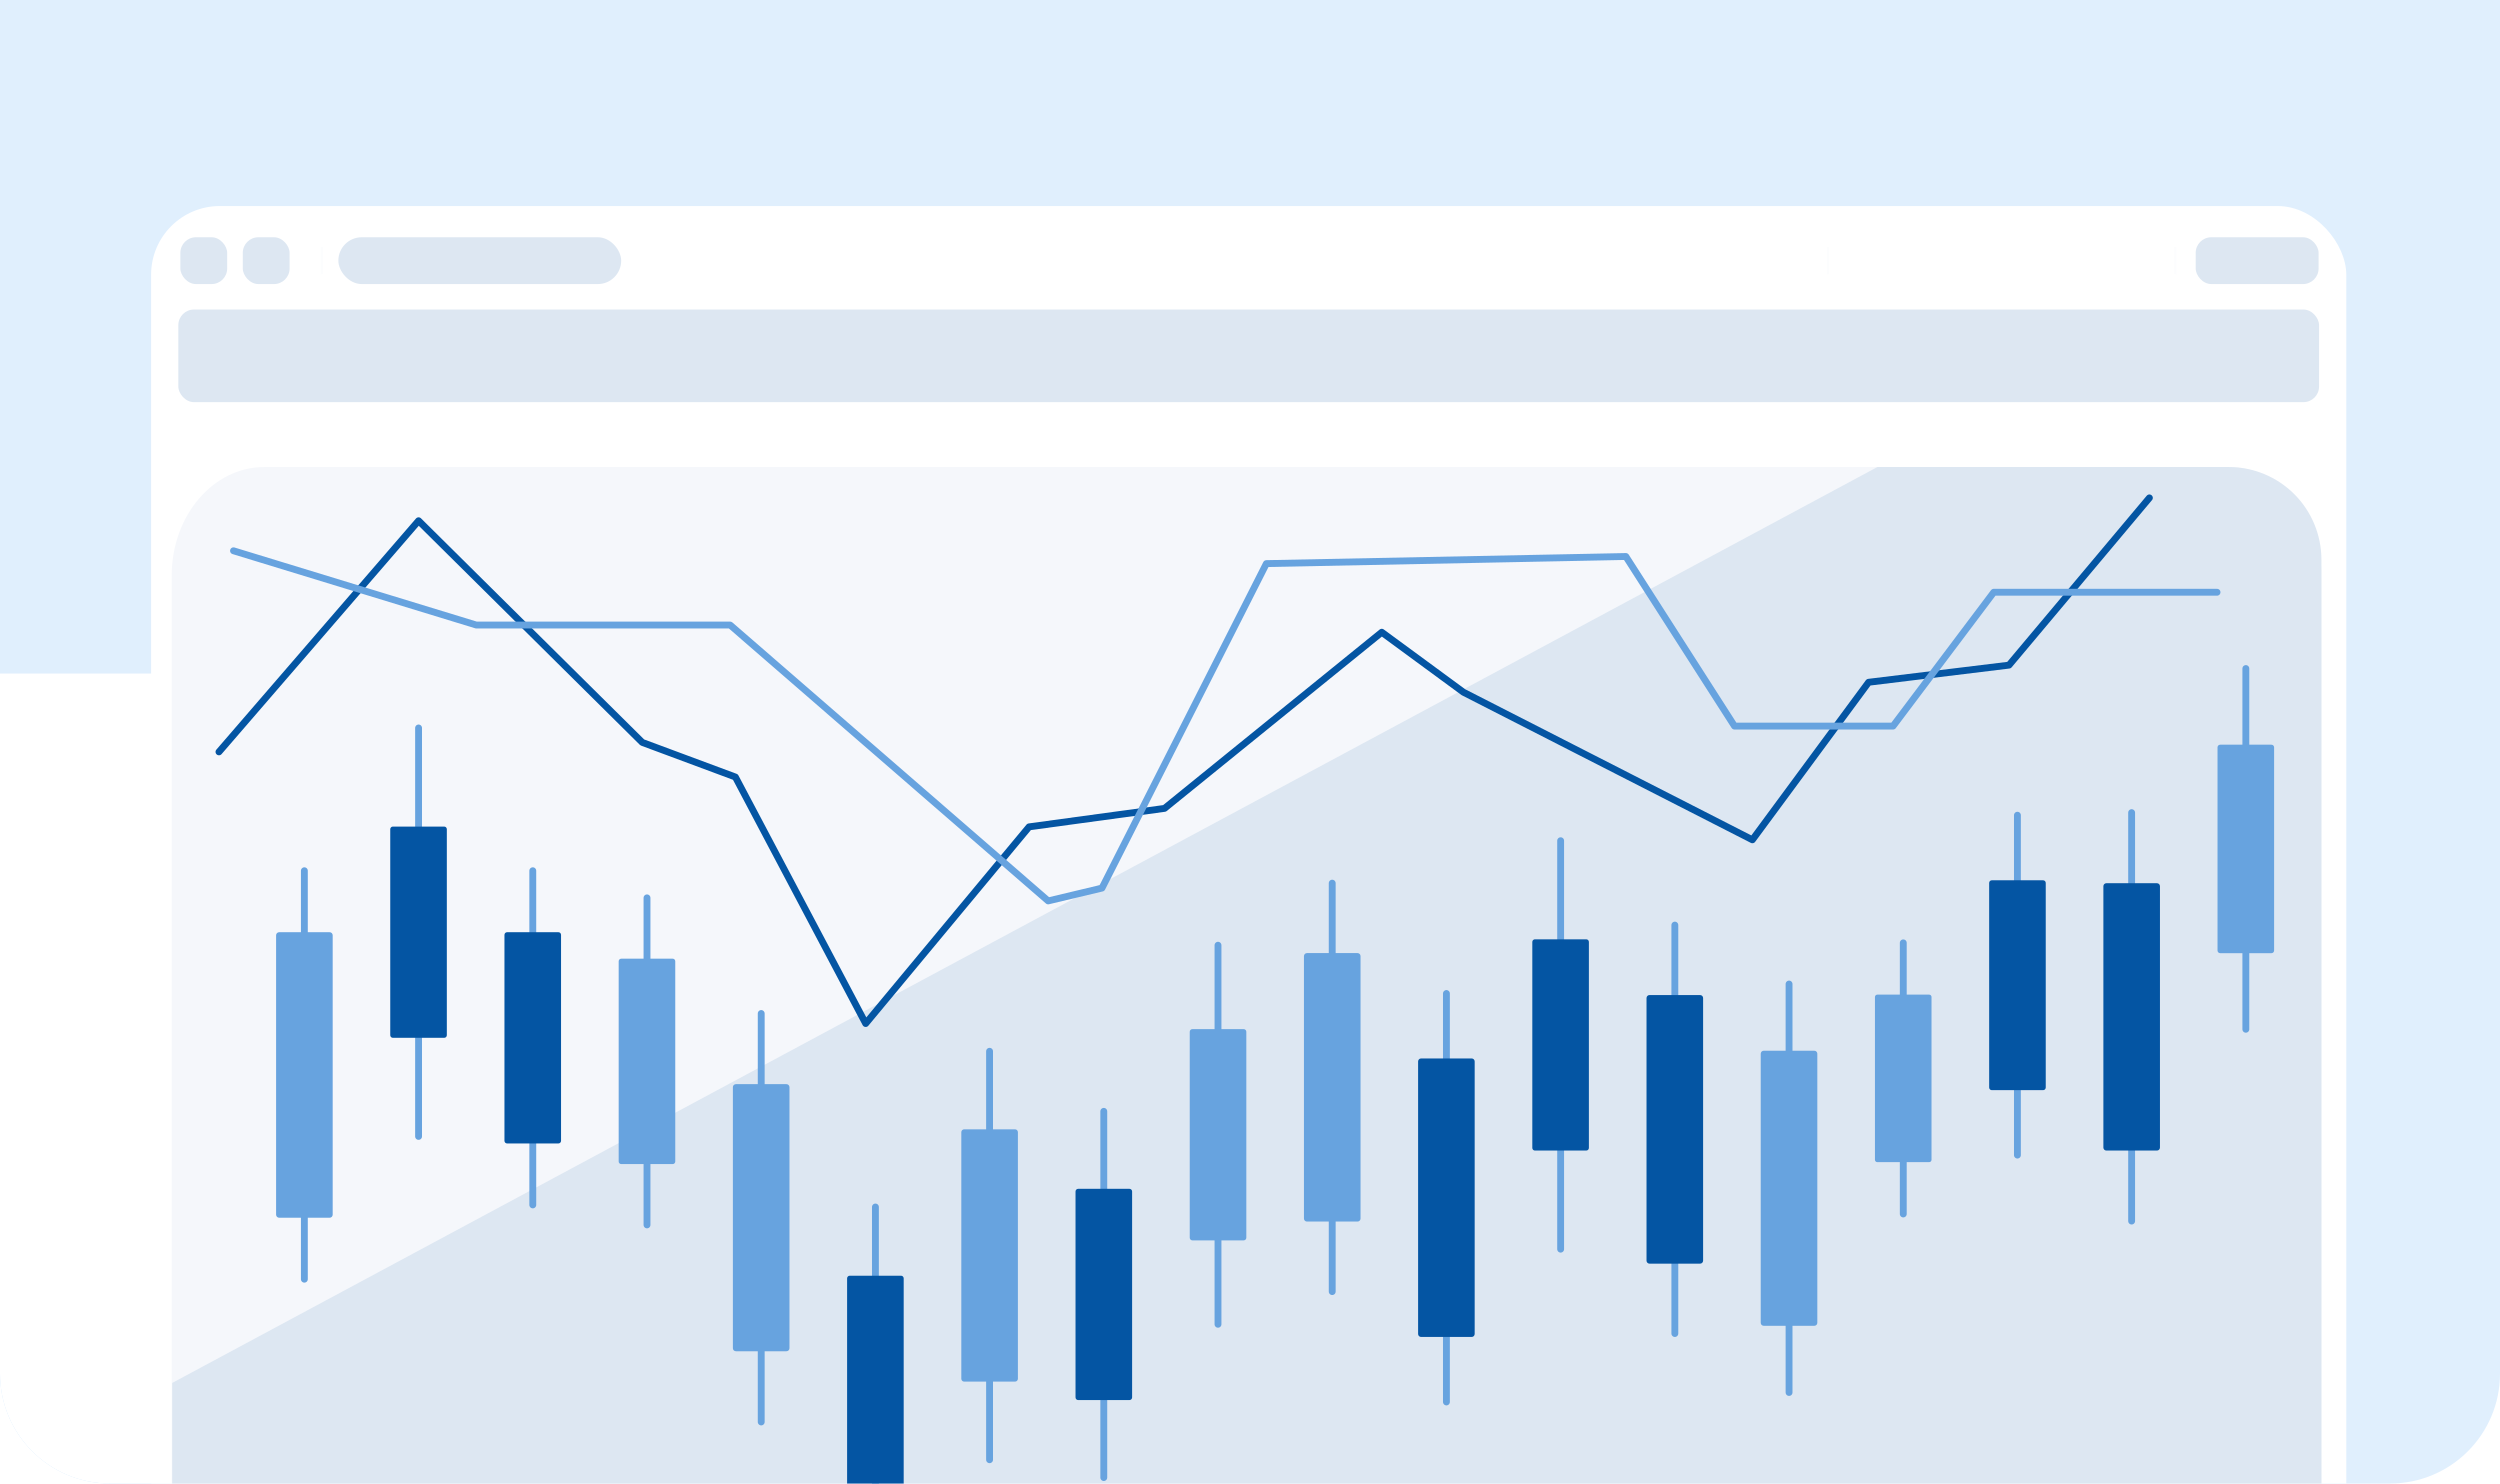 <svg width="364" height="216" viewBox="0 0 364 216" fill="none" xmlns="http://www.w3.org/2000/svg">
<g clip-path="url(#clip0_693_5446)">
<path d="M0 0H364V200C364 208.837 356.837 216 348 216H16C7.163 216 0 208.837 0 200V0Z" fill="#E0EFFD"/>
<g filter="url(#filter0_ddddd_693_5446)">
<rect x="22" y="30" width="320" height="220" rx="10" fill="white"/>
</g>
<rect x="22" y="30" width="319.621" height="230" rx="10" fill="white"/>
<rect x="25.966" y="45.069" width="311.69" height="13.483" rx="2.272" fill="#DDE7F2"/>
<rect x="26.261" y="34.544" width="6.816" height="6.816" rx="2.272" fill="#DDE7F2"/>
<rect x="35.349" y="34.544" width="6.816" height="6.816" rx="2.272" fill="#DDE7F2"/>
<rect x="49.265" y="34.544" width="41.18" height="6.816" rx="3.408" fill="#DDE7F2"/>
<rect x="319.694" y="34.544" width="17.892" height="6.816" rx="2.272" fill="#DDE7F2"/>
<line opacity="0.1" x1="46.85" y1="35.964" x2="46.85" y2="39.94" stroke="#E1E6F2" stroke-width="0.284"/>
<line opacity="0.1" x1="266.161" y1="35.964" x2="266.161" y2="39.94" stroke="#E1E6F2" stroke-width="0.284"/>
<line opacity="0.1" x1="316.711" y1="35.964" x2="316.711" y2="39.94" stroke="#E1E6F2" stroke-width="0.284"/>
<g clip-path="url(#clip1_693_5446)">
<path d="M324.522 68H38.478C31.034 68 25 75.079 25 83.811V243.189C25 251.921 31.034 259 38.478 259H324.522C331.966 259 338 251.921 338 243.189V83.811C338 75.079 331.966 68 324.522 68Z" fill="#F5F7FB"/>
<path d="M324.512 68H273.347L25.071 201.356V257.497C25.071 259.269 25.42 261.023 26.097 262.66C26.774 264.298 27.767 265.785 29.019 267.038C30.27 268.291 31.756 269.285 33.391 269.963C35.027 270.641 36.779 270.99 38.549 270.99H324.512C326.283 270.991 328.037 270.643 329.673 269.966C331.31 269.288 332.797 268.295 334.049 267.041C335.302 265.788 336.295 264.301 336.973 262.663C337.651 261.025 338 259.27 338 257.497V81.493C338 79.72 337.651 77.965 336.973 76.327C336.295 74.689 335.302 73.201 334.049 71.948C332.797 70.695 331.31 69.702 329.673 69.024C328.037 68.347 326.283 67.999 324.512 68Z" fill="#DDE7F2"/>
<path d="M31.881 109.473L60.944 75.822L93.514 108.093L107.073 113.135L126.043 149.028L149.837 120.389L169.557 117.7L201.185 92.054L213.082 100.789L255.147 122.276L272.07 99.338L292.51 96.842L312.95 72.494" stroke="#0455A3" stroke-linecap="round" stroke-linejoin="round"/>
<path d="M33.999 80.194L69.356 91.009H106.313L152.614 131.173L160.448 129.306L184.383 82.061L236.724 81.026L252.543 105.719H275.627L290.291 86.231H322.8" stroke="#67A3DF" stroke-linecap="round" stroke-linejoin="round"/>
<path d="M44.315 126.78V186.25" stroke="#67A3DF" stroke-linecap="round" stroke-linejoin="round"/>
<path d="M60.944 105.993V165.463" stroke="#67A3DF" stroke-linecap="round" stroke-linejoin="round"/>
<path d="M77.573 126.78V175.436" stroke="#67A3DF" stroke-linecap="round" stroke-linejoin="round"/>
<path d="M94.203 130.727V178.347" stroke="#67A3DF" stroke-linecap="round" stroke-linejoin="round"/>
<path d="M110.833 147.567V207.037" stroke="#67A3DF" stroke-linecap="round" stroke-linejoin="round"/>
<path d="M127.462 175.74V226.506" stroke="#67A3DF" stroke-linecap="round" stroke-linejoin="round"/>
<path d="M144.081 153.066V212.537" stroke="#67A3DF" stroke-linecap="round" stroke-linejoin="round"/>
<path d="M160.711 161.811V215.133" stroke="#67A3DF" stroke-linecap="round" stroke-linejoin="round"/>
<path d="M177.34 137.625V192.814" stroke="#67A3DF" stroke-linecap="round" stroke-linejoin="round"/>
<path d="M193.97 128.586V188.056" stroke="#67A3DF" stroke-linecap="round" stroke-linejoin="round"/>
<path d="M210.599 144.655V204.125" stroke="#67A3DF" stroke-linecap="round" stroke-linejoin="round"/>
<path d="M227.229 122.408V181.878" stroke="#67A3DF" stroke-linecap="round" stroke-linejoin="round"/>
<path d="M243.857 134.693V194.163" stroke="#67A3DF" stroke-linecap="round" stroke-linejoin="round"/>
<path d="M260.487 143.276V202.746" stroke="#67A3DF" stroke-linecap="round" stroke-linejoin="round"/>
<path d="M277.116 137.28V176.755" stroke="#67A3DF" stroke-linecap="round" stroke-linejoin="round"/>
<path d="M293.736 118.694V168.182" stroke="#67A3DF" stroke-linecap="round" stroke-linejoin="round"/>
<path d="M310.365 118.319V177.789" stroke="#67A3DF" stroke-linecap="round" stroke-linejoin="round"/>
<path d="M326.995 97.34V149.861" stroke="#67A3DF" stroke-linecap="round" stroke-linejoin="round"/>
<path d="M47.993 135.729H40.646C40.4 135.729 40.2 135.928 40.2 136.175V176.856C40.2 177.103 40.4 177.303 40.646 177.303H47.993C48.239 177.303 48.439 177.103 48.439 176.856V136.175C48.439 135.928 48.239 135.729 47.993 135.729Z" fill="#67A3DF"/>
<path d="M64.674 120.349H57.205C56.993 120.349 56.82 120.521 56.82 120.734V150.723C56.82 150.936 56.993 151.108 57.205 151.108H64.674C64.887 151.108 65.059 150.936 65.059 150.723V120.734C65.059 120.521 64.887 120.349 64.674 120.349Z" fill="#0455A3"/>
<path d="M81.303 135.729H73.834C73.622 135.729 73.449 135.901 73.449 136.114V166.103C73.449 166.316 73.622 166.488 73.834 166.488H81.303C81.516 166.488 81.688 166.316 81.688 166.103V136.114C81.688 135.901 81.516 135.729 81.303 135.729Z" fill="#0455A3"/>
<path d="M97.943 139.583H90.454C90.247 139.583 90.079 139.751 90.079 139.958V169.115C90.079 169.322 90.247 169.491 90.454 169.491H97.943C98.15 169.491 98.318 169.322 98.318 169.115V139.958C98.318 139.751 98.15 139.583 97.943 139.583Z" fill="#67A3DF"/>
<path d="M114.511 157.854H107.144C106.903 157.854 106.708 158.05 106.708 158.291V196.304C106.708 196.545 106.903 196.74 107.144 196.74H114.511C114.752 196.74 114.947 196.545 114.947 196.304V158.291C114.947 158.05 114.752 157.854 114.511 157.854Z" fill="#67A3DF"/>
<path d="M131.192 185.743H123.723C123.51 185.743 123.338 185.916 123.338 186.129V216.117C123.338 216.33 123.51 216.503 123.723 216.503H131.192C131.404 216.503 131.577 216.33 131.577 216.117V186.129C131.577 185.916 131.404 185.743 131.192 185.743Z" fill="#0455A3"/>
<path d="M147.79 164.429H140.382C140.153 164.429 139.967 164.615 139.967 164.845V200.748C139.967 200.978 140.153 201.164 140.382 201.164H147.79C148.019 201.164 148.206 200.978 148.206 200.748V164.845C148.206 164.615 148.019 164.429 147.79 164.429Z" fill="#67A3DF"/>
<path d="M164.45 173.092H156.982C156.769 173.092 156.597 173.264 156.597 173.477V203.466C156.597 203.679 156.769 203.851 156.982 203.851H164.45C164.663 203.851 164.835 203.679 164.835 203.466V173.477C164.835 173.264 164.663 173.092 164.45 173.092Z" fill="#0455A3"/>
<path d="M181.079 149.84H173.611C173.398 149.84 173.226 150.012 173.226 150.225V180.214C173.226 180.427 173.398 180.6 173.611 180.6H181.079C181.292 180.6 181.464 180.427 181.464 180.214V150.225C181.464 150.012 181.292 149.84 181.079 149.84Z" fill="#67A3DF"/>
<path d="M197.658 138.771H190.291C190.051 138.771 189.855 138.967 189.855 139.208V177.424C189.855 177.665 190.051 177.86 190.291 177.86H197.658C197.899 177.86 198.094 177.665 198.094 177.424V139.208C198.094 138.967 197.899 138.771 197.658 138.771Z" fill="#67A3DF"/>
<path d="M214.278 154.111H206.91C206.67 154.111 206.475 154.307 206.475 154.548V194.225C206.475 194.466 206.67 194.661 206.91 194.661H214.278C214.518 194.661 214.713 194.466 214.713 194.225V154.548C214.713 154.307 214.518 154.111 214.278 154.111Z" fill="#0455A3"/>
<path d="M230.957 136.763H223.489C223.276 136.763 223.104 136.935 223.104 137.148V167.137C223.104 167.35 223.276 167.522 223.489 167.522H230.957C231.17 167.522 231.342 167.35 231.342 167.137V137.148C231.342 136.935 231.17 136.763 230.957 136.763Z" fill="#0455A3"/>
<path d="M247.536 144.879H240.169C239.928 144.879 239.733 145.074 239.733 145.315V183.552C239.733 183.793 239.928 183.988 240.169 183.988H247.536C247.777 183.988 247.972 183.793 247.972 183.552V145.315C247.972 145.074 247.777 144.879 247.536 144.879Z" fill="#0455A3"/>
<path d="M264.166 152.984H256.799C256.558 152.984 256.363 153.18 256.363 153.421V192.601C256.363 192.842 256.558 193.037 256.799 193.037H264.166C264.407 193.037 264.602 192.842 264.602 192.601V153.421C264.602 153.18 264.407 152.984 264.166 152.984Z" fill="#67A3DF"/>
<path d="M323.256 138.782H330.724C330.937 138.782 331.109 138.61 331.109 138.397V108.814C331.109 108.601 330.937 108.428 330.724 108.428H323.256C323.043 108.428 322.871 108.601 322.871 108.814V138.397C322.871 138.61 323.043 138.782 323.256 138.782Z" fill="#67A3DF"/>
<path d="M306.687 167.522H314.054C314.295 167.522 314.49 167.327 314.49 167.086V129.032C314.49 128.791 314.295 128.596 314.054 128.596H306.687C306.447 128.596 306.252 128.791 306.252 129.032V167.086C306.252 167.327 306.447 167.522 306.687 167.522Z" fill="#0455A3"/>
<path d="M290.007 158.727H297.475C297.688 158.727 297.86 158.554 297.86 158.341V128.555C297.86 128.342 297.688 128.17 297.475 128.17H290.007C289.794 128.17 289.622 128.342 289.622 128.555V158.341C289.622 158.554 289.794 158.727 290.007 158.727Z" fill="#0455A3"/>
<path d="M273.336 169.207H280.886C281.076 169.207 281.23 169.053 281.23 168.862V145.163C281.23 144.973 281.076 144.818 280.886 144.818H273.336C273.146 144.818 272.992 144.973 272.992 145.163V168.862C272.992 169.053 273.146 169.207 273.336 169.207Z" fill="#67A3DF"/>
</g>
</g>
<defs>
<filter id="filter0_ddddd_693_5446" x="-33.495" y="15.203" width="390.293" height="300.646" filterUnits="userSpaceOnUse" color-interpolation-filters="sRGB">
<feFlood flood-opacity="0" result="BackgroundImageFix"/>
<feColorMatrix in="SourceAlpha" type="matrix" values="0 0 0 0 0 0 0 0 0 0 0 0 0 0 0 0 0 0 127 0" result="hardAlpha"/>
<feOffset/>
<feGaussianBlur stdDeviation="7.399"/>
<feComposite in2="hardAlpha" operator="out"/>
<feColorMatrix type="matrix" values="0 0 0 0 0.008 0 0 0 0 0.267 0 0 0 0 0.514 0 0 0 0.08 0"/>
<feBlend mode="normal" in2="BackgroundImageFix" result="effect1_dropShadow_693_5446"/>
<feColorMatrix in="SourceAlpha" type="matrix" values="0 0 0 0 0 0 0 0 0 0 0 0 0 0 0 0 0 0 127 0" result="hardAlpha"/>
<feOffset dx="-25.9" dy="36.254"/>
<feGaussianBlur stdDeviation="14.797"/>
<feComposite in2="hardAlpha" operator="out"/>
<feColorMatrix type="matrix" values="0 0 0 0 0.008 0 0 0 0 0.267 0 0 0 0 0.514 0 0 0 0.01 0"/>
<feBlend mode="normal" in2="effect1_dropShadow_693_5446" result="effect2_dropShadow_693_5446"/>
<feColorMatrix in="SourceAlpha" type="matrix" values="0 0 0 0 0 0 0 0 0 0 0 0 0 0 0 0 0 0 127 0" result="hardAlpha"/>
<feOffset dx="-14.204" dy="20.716"/>
<feGaussianBlur stdDeviation="7.399"/>
<feComposite in2="hardAlpha" operator="out"/>
<feColorMatrix type="matrix" values="0 0 0 0 0.008 0 0 0 0 0.267 0 0 0 0 0.514 0 0 0 0.05 0"/>
<feBlend mode="normal" in2="effect2_dropShadow_693_5446" result="effect3_dropShadow_693_5446"/>
<feColorMatrix in="SourceAlpha" type="matrix" values="0 0 0 0 0 0 0 0 0 0 0 0 0 0 0 0 0 0 127 0" result="hardAlpha"/>
<feOffset dx="-5.848" dy="8.878"/>
<feGaussianBlur stdDeviation="5.549"/>
<feComposite in2="hardAlpha" operator="out"/>
<feColorMatrix type="matrix" values="0 0 0 0 0.008 0 0 0 0 0.267 0 0 0 0 0.514 0 0 0 0.09 0"/>
<feBlend mode="normal" in2="effect3_dropShadow_693_5446" result="effect4_dropShadow_693_5446"/>
<feColorMatrix in="SourceAlpha" type="matrix" values="0 0 0 0 0 0 0 0 0 0 0 0 0 0 0 0 0 0 127 0" result="hardAlpha"/>
<feOffset dx="-1.671" dy="2.22"/>
<feGaussianBlur stdDeviation="3.329"/>
<feComposite in2="hardAlpha" operator="out"/>
<feColorMatrix type="matrix" values="0 0 0 0 0.008 0 0 0 0 0.267 0 0 0 0 0.514 0 0 0 0.1 0"/>
<feBlend mode="normal" in2="effect4_dropShadow_693_5446" result="effect5_dropShadow_693_5446"/>
<feBlend mode="normal" in="SourceGraphic" in2="effect5_dropShadow_693_5446" result="shape"/>
</filter>
<clipPath id="clip0_693_5446">
<path d="M0 0H364V200C364 208.837 356.837 216 348 216H16C7.163 216 0 208.837 0 200V0Z" fill="white"/>
</clipPath>
<clipPath id="clip1_693_5446">
<rect width="313" height="163" fill="white" transform="translate(25 68)"/>
</clipPath>
</defs>
</svg>
